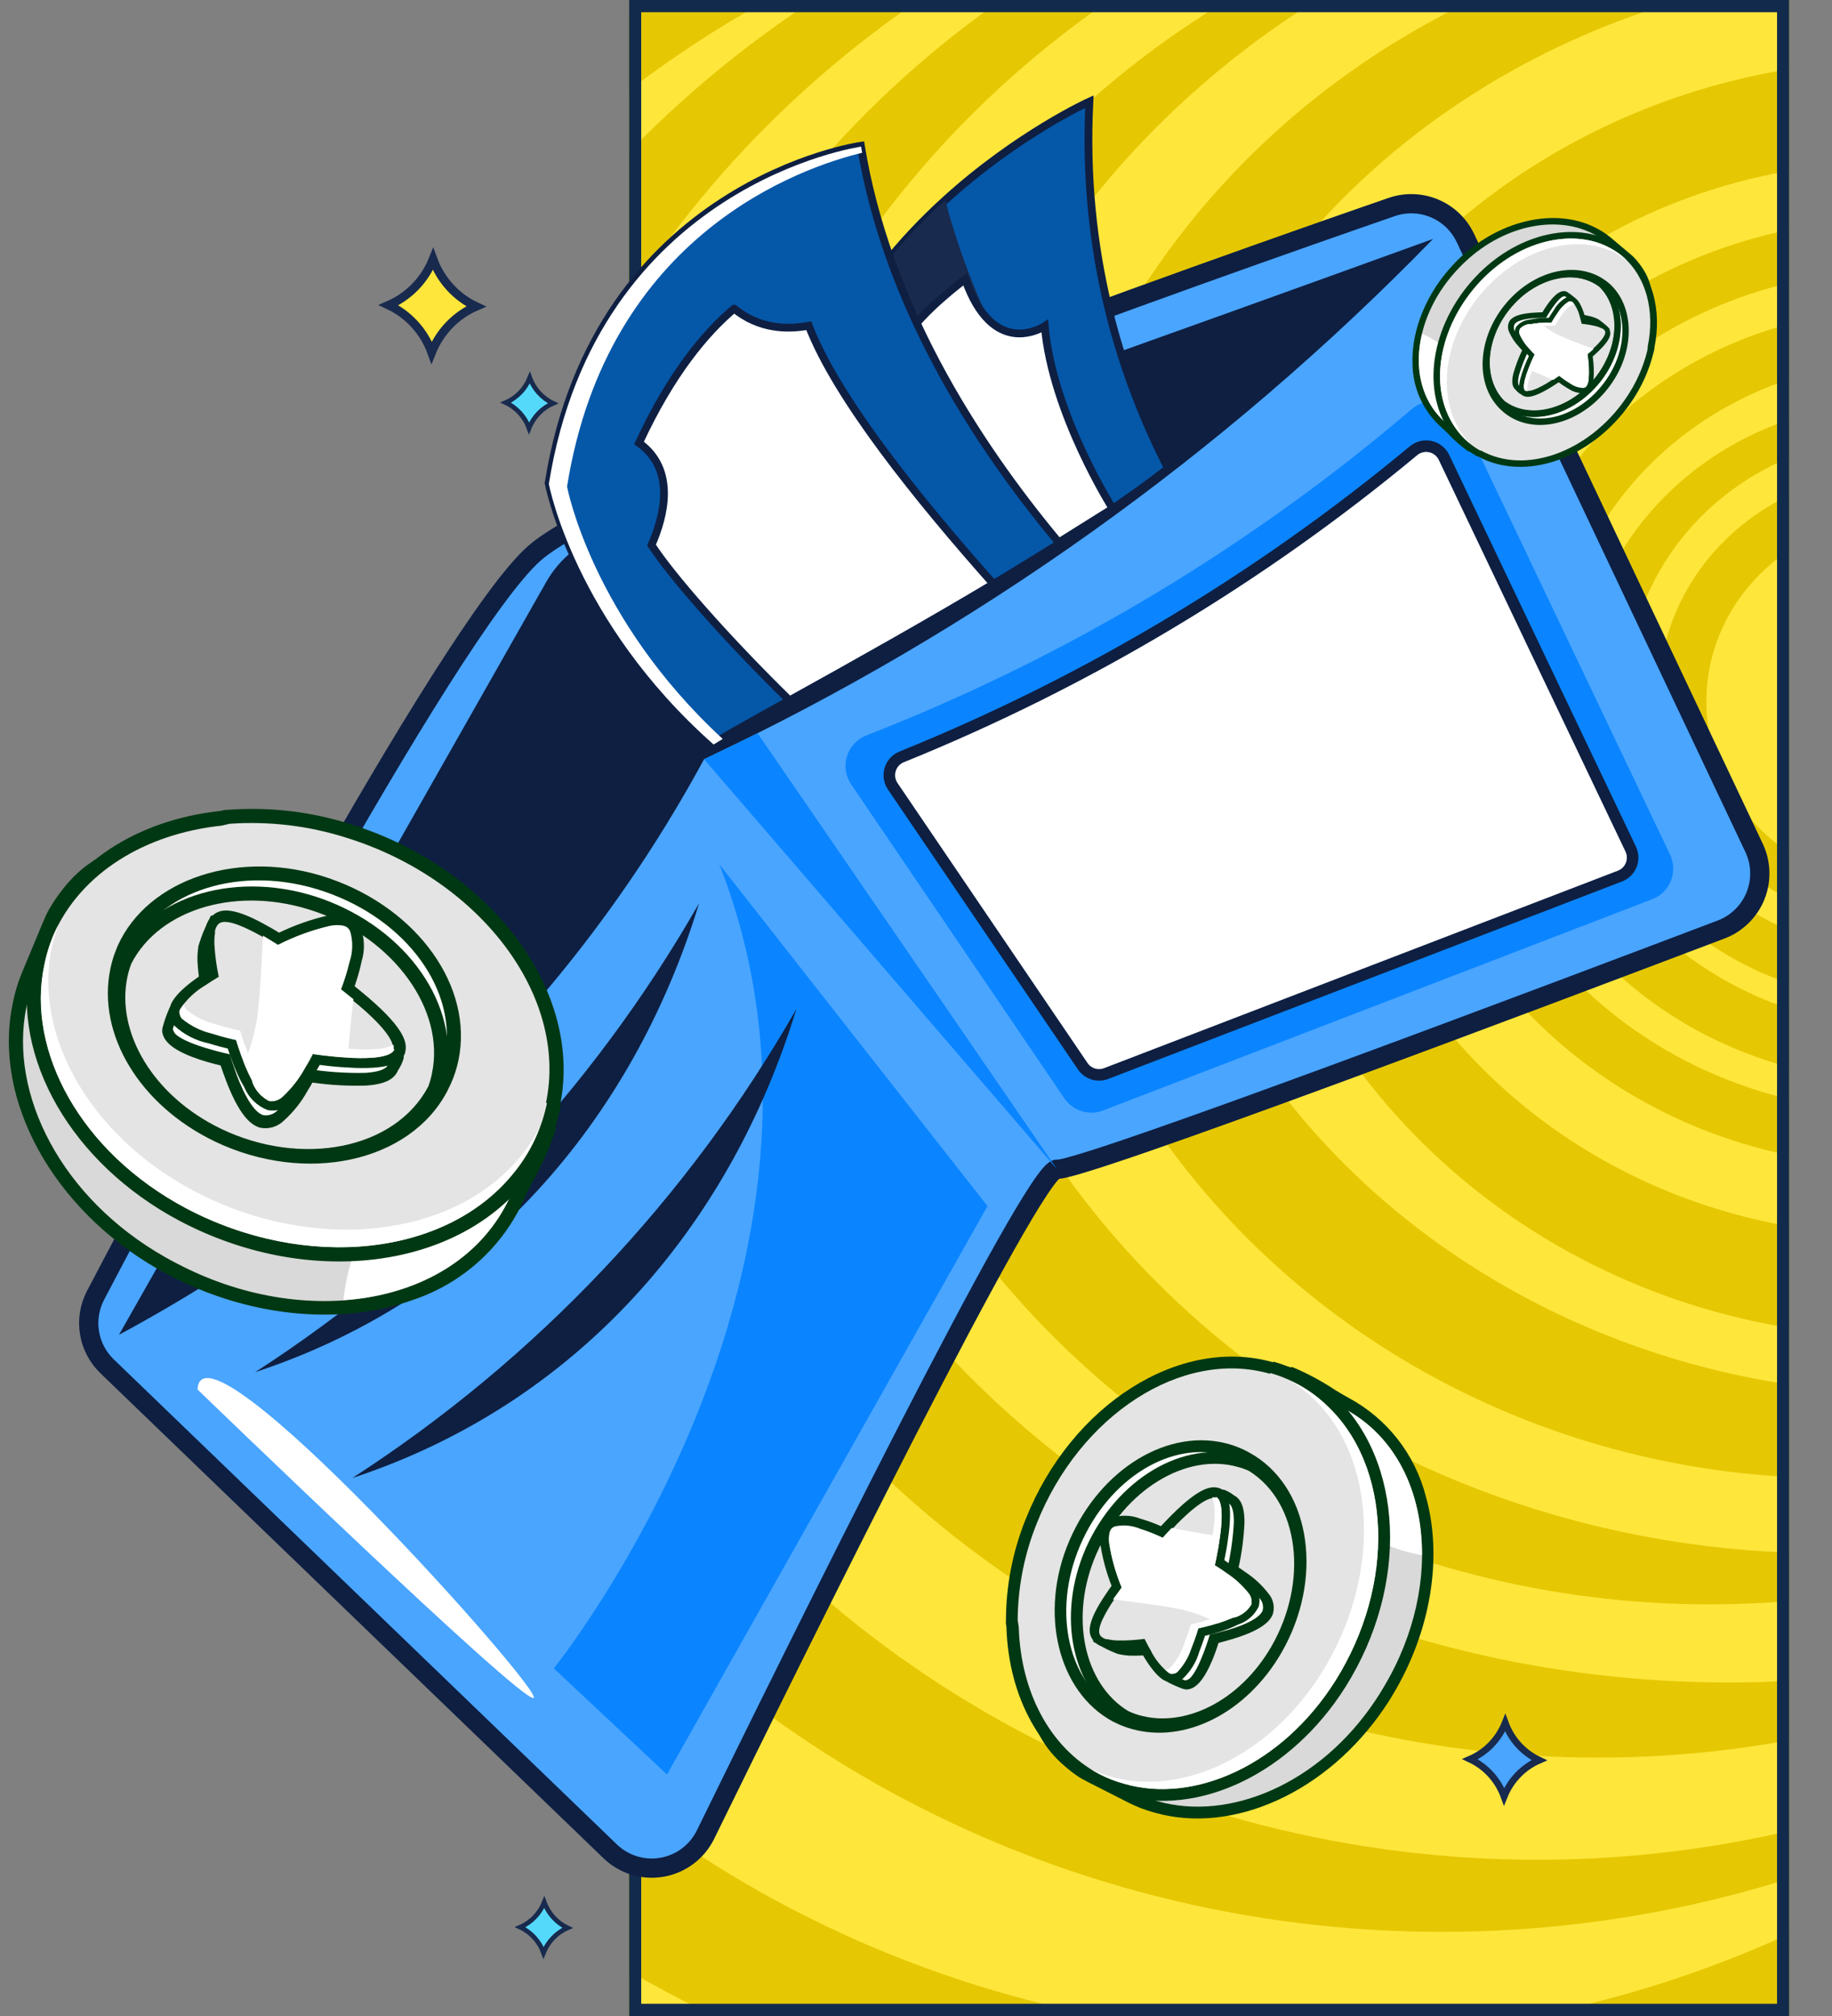 <?xml version="1.0" encoding="UTF-8"?> <svg xmlns="http://www.w3.org/2000/svg" width="300" height="330" viewBox="0 0 300 330" fill="none"><rect x="0" y="0" width="300" height="330" fill="#808080" stroke="none"/><g clip-path="url(#clip0_1_2896)"><g clip-path="url(#clip1_1_2896)"><rect x="103" width="190" height="330" fill="#FFE63B"></rect><ellipse cx="159.374" cy="198.934" rx="195.22" ry="187.131" fill="#E5C803"></ellipse><ellipse cx="178.948" cy="181.475" rx="181.909" ry="178.033" fill="#FFE63B"></ellipse><ellipse cx="204.003" cy="162.787" rx="194.959" ry="186.885" fill="#E5C803"></ellipse><ellipse cx="215.486" cy="155.164" rx="182.431" ry="178.279" fill="#FFE63B"></ellipse><ellipse cx="236.104" cy="142.869" rx="181.648" ry="173.361" fill="#E5C803"></ellipse><ellipse cx="251.764" cy="136.721" rx="174.863" ry="167.705" fill="#FFE63B"></ellipse><ellipse cx="261.681" cy="128.607" rx="165.989" ry="159.098" fill="#E5C803"></ellipse><ellipse cx="283.082" cy="122.213" rx="168.077" ry="153.197" fill="#FFE63B"></ellipse><ellipse cx="279.951" cy="120.492" rx="148.764" ry="142.131" fill="#E5C803"></ellipse><ellipse cx="299.003" cy="115.328" rx="149.547" ry="138.934" fill="#FFE63B"></ellipse><ellipse cx="300.308" cy="114.344" rx="133.104" ry="127.623" fill="#E5C803"></ellipse><ellipse cx="313.618" cy="111.393" rx="127.102" ry="116.803" fill="#FFE63B"></ellipse><ellipse cx="311.269" cy="114.344" rx="109.093" ry="104.508" fill="#E5C803"></ellipse><ellipse cx="309.442" cy="114.344" rx="92.129" ry="87.787" fill="#FFE63B"></ellipse><ellipse cx="309.964" cy="113.361" rx="81.168" ry="77.459" fill="#E5C803"></ellipse><ellipse cx="310.486" cy="113.115" rx="72.294" ry="68.853" fill="#FFE63B"></ellipse><ellipse cx="311.008" cy="113.852" rx="66.552" ry="63.197" fill="#E5C803"></ellipse><ellipse cx="312.052" cy="113.607" rx="57.679" ry="54.59" fill="#FFE63B"></ellipse><ellipse cx="310.225" cy="114.836" rx="51.676" ry="48.934" fill="#E5C803"></ellipse><ellipse cx="311.008" cy="113.607" rx="44.629" ry="42.295" fill="#FFE63B"></ellipse><ellipse cx="310.225" cy="114.098" rx="38.626" ry="36.885" fill="#E5C803"></ellipse><ellipse cx="311.269" cy="114.836" rx="31.841" ry="30.246" fill="#FFE63B"></ellipse><path d="M252.049 288.131C249.443 289.258 247.374 291.393 246.305 294.071C245.317 291.363 243.312 289.167 240.741 287.962C243.347 286.836 245.417 284.7 246.485 282.023C247.473 284.731 249.478 286.927 252.049 288.131Z" fill="#4AA5FF" stroke="#182A4D" stroke-width="1.114"></path><path d="M261.797 50.858C260.24 51.532 259.003 52.808 258.365 54.407C257.774 52.789 256.576 51.477 255.04 50.758C256.597 50.084 257.834 48.808 258.472 47.209C259.063 48.827 260.261 50.139 261.797 50.858Z" fill="#55D9FB" stroke="#182A4D" stroke-width="0.665"></path><path d="M189.302 295.786C187.809 295.366 186.367 294.785 185.001 294.053L183.351 293.232C179.728 291.394 177.684 290.343 177.261 290.073C176.6 289.633 175.965 289.155 175.359 288.641C165.141 280.227 169.371 266.129 175.401 252.224C182.287 236.461 195.213 220.931 211.115 224.658L211.312 224.627C213.717 225.632 216.027 226.85 218.215 228.266C219.155 228.838 219.969 229.317 220.432 229.559C223.428 231.176 226.056 233.397 228.148 236.082C230.241 238.767 231.753 241.858 232.589 245.158C235.314 254.82 233.365 266.571 227.407 276.588C226.928 277.402 226.42 278.175 225.912 278.948C216.811 292.409 201.754 299.374 189.302 295.786Z" fill="#D9D9D9"></path><path d="M211.043 225.634C214.123 227.075 217.112 228.701 219.996 230.502C234.631 238.211 236.745 259.283 226.583 276.179C226.123 276.967 225.655 277.712 225.144 278.463C216.038 292.037 201.301 298.168 189.584 294.847C188.164 294.457 186.789 293.919 185.482 293.24C184.849 292.912 178.439 289.713 177.839 289.312C177.199 288.898 176.588 288.438 176.014 287.936C166.849 280.39 169.751 267.707 176.322 252.666C183.694 235.842 196.423 222.224 210.934 225.651L211.065 225.63M211.608 223.776L211.367 223.813C194.95 219.942 181.583 235.81 174.547 251.909C163.99 276.104 168.733 284.468 174.769 289.451C175.41 289.995 176.087 290.496 176.793 290.953C177.169 291.208 178.606 291.95 182.93 294.127L184.584 294.97C186.004 295.704 187.498 296.284 189.042 296.701C201.89 300.385 217.381 293.331 226.722 279.541C227.289 278.714 227.756 277.97 228.199 277.207C234.302 266.965 236.275 254.942 233.51 245.017C232.638 241.588 231.063 238.378 228.885 235.591C226.707 232.803 223.973 230.498 220.857 228.823C220.419 228.599 219.628 228.116 218.691 227.566C216.451 226.069 214.07 224.794 211.583 223.758L211.608 223.776Z" fill="#003813"></path><path d="M232.836 254.577C227.84 253.642 223.16 251.468 219.222 248.256L208.2 236.089L207.966 225.146C208.956 225.225 209.939 225.38 210.905 225.611C214.05 227.03 217.089 228.672 220 230.524C228.636 235.083 232.906 244.304 232.836 254.577Z" fill="white"></path><path d="M183.835 293.024C182.339 292.584 180.89 291.997 179.509 291.272C171.26 286.901 166.2 277.644 165.802 266.368L165.721 265.843L165.623 265.208C165.647 259.661 166.73 254.17 168.815 249.03C176.091 230.72 193.413 219.709 208.187 223.969C209.751 224.427 211.264 225.042 212.705 225.802C214.462 226.74 216.094 227.896 217.561 229.242C228.812 239.559 229.598 259.581 219.373 275.77C210.716 289.498 196.065 296.624 183.755 293.081L183.835 293.024Z" fill="#E4E4E4"></path><path d="M208.038 224.754C209.544 225.185 211.001 225.771 212.386 226.502C214.069 227.391 215.626 228.499 217.018 229.797C228.007 239.863 228.514 259.39 218.684 275.092C209.939 288.969 195.567 295.29 184.148 292.012C182.723 291.619 181.341 291.082 180.024 290.409C171.898 286.108 167.14 276.917 166.825 266.322L166.744 265.797C166.686 265.425 166.652 265.206 166.652 265.206C166.682 259.771 167.744 254.391 169.782 249.352C176.799 231.687 193.523 220.723 207.968 224.877M208.507 223.001C193.246 218.637 175.445 229.879 167.97 248.646C165.857 253.875 164.757 259.459 164.731 265.1L164.72 265.751C164.747 265.926 164.774 266.101 164.808 266.32C165.155 277.851 170.473 287.471 179.041 292.017C180.469 292.781 181.975 293.39 183.533 293.833C196.338 297.523 211.434 290.239 220.325 276.138C230.777 259.533 229.935 239.004 218.342 228.36C216.821 226.964 215.13 225.765 213.31 224.791C211.787 223.994 210.187 223.355 208.534 222.885L208.507 223.001Z" fill="#003813"></path><path d="M218.689 275.114C209.922 288.994 195.525 295.296 184.099 291.975C182.669 291.595 181.286 291.058 179.975 290.372C179.537 290.148 179.096 289.903 178.673 289.632C179.673 290.096 180.707 290.483 181.765 290.79C193.19 294.111 207.587 287.808 216.373 273.903C226.199 258.314 225.674 238.677 214.704 228.586C213.677 227.655 212.573 226.814 211.403 226.071L212.398 226.567C214.08 227.457 215.638 228.565 217.03 229.862C228.055 239.877 228.511 259.502 218.689 275.114Z" fill="white"></path><path d="M185.5 282.056C184.835 281.867 184.185 281.63 183.553 281.348L182.681 280.923C174.067 276.361 171.094 263.936 176.06 252.571C181.026 241.205 191.705 234.626 201.063 237.325C202.082 237.612 203.067 238.008 204.001 238.507C204.351 238.688 204.689 238.89 205.013 239.112C213.846 244.649 215.698 258.523 209.071 270.011C203.548 279.514 193.871 284.459 185.5 282.056Z" fill="white"></path><path d="M200.736 238.251C201.686 238.538 202.607 238.913 203.486 239.372C203.805 239.547 204.123 239.722 204.397 239.904C212.962 245.303 214.444 258.518 208.168 269.525C202.884 278.834 193.427 283.32 185.786 281.14C185.16 280.955 184.549 280.728 183.955 280.459C183.675 280.344 183.4 280.214 183.133 280.071C175.08 275.803 172.139 264.023 176.883 252.961C181.627 241.898 191.898 235.718 200.736 238.251ZM201.279 236.397C191.432 233.572 180.181 240.374 175.108 252.204C170.035 264.035 173.289 276.976 182.21 281.782L183.202 282.256C183.864 282.549 184.546 282.796 185.243 282.994C194.034 285.512 204.154 280.385 209.864 270.496C216.715 258.57 214.752 244.13 205.422 238.267L204.388 237.665C203.399 237.134 202.357 236.709 201.279 236.397Z" fill="#003813"></path><path d="M186.222 281.654C185.576 281.461 184.942 281.23 184.323 280.962C176.447 276.106 174.068 264.621 178.69 253.936C183.488 242.932 193.939 236.612 203.06 239.236C203.697 239.415 204.321 239.633 204.931 239.888C213.666 245.372 215.454 258.831 209.017 269.954C203.719 279.175 194.335 283.986 186.222 281.654Z" fill="#E4E4E4" stroke="#003813" stroke-width="0.985" stroke-miterlimit="10"></path><path d="M202.801 240.15C203.395 240.313 203.974 240.523 204.534 240.778C212.82 245.974 214.283 258.923 208.209 269.496C203.013 278.5 193.903 282.91 186.487 280.739C185.883 280.563 185.294 280.339 184.725 280.071C177.525 275.671 175.038 264.65 179.559 254.317C184.079 243.984 194.217 237.667 202.801 240.15ZM203.347 238.318C193.779 235.561 182.805 242.119 177.792 253.47C172.976 264.498 175.516 276.586 183.72 281.682C184.379 281.967 185.053 282.214 185.739 282.423C194.273 284.869 204.1 279.878 209.631 270.285C216.292 258.724 214.372 244.703 205.338 239.019L205.228 239.036C204.588 238.759 203.93 238.524 203.26 238.331L203.347 238.318Z" fill="#003813"></path><path d="M193.677 275.662C193.067 275.487 191.439 274.663 191.417 274.667C191.065 274.473 190.762 274.201 190.532 273.871C190.303 273.541 190.152 273.163 190.092 272.765C189.981 272.292 189.805 271.837 189.57 271.412C189.413 271.123 189.263 270.877 189.135 270.628L188.789 269.987C187.446 270.142 186.094 270.209 184.742 270.186C184.125 270.161 183.511 270.076 182.91 269.931C182.91 269.931 179.899 268.716 179.64 268.196C178.953 266.801 180.392 264.652 184.6 260.708C183.78 258.594 181.739 252.927 183.198 250.909C184.012 249.797 185.71 249.624 188.406 250.395C189.642 250.768 190.85 251.226 192.023 251.763C193.231 250.008 196.777 245.113 199.288 244.546L199.463 244.519L199.834 244.596C200.333 244.772 200.798 245.034 201.208 245.37L201.457 245.533C202.311 245.984 202.701 247.201 202.694 249.33C202.57 251.899 202.215 254.451 201.631 256.956C201.982 257.193 202.527 257.534 203.108 257.96C204.504 258.876 205.745 260.008 206.786 261.313C207.089 261.669 207.302 262.093 207.407 262.548C207.513 263.003 207.508 263.478 207.392 263.931C206.905 265.417 204.468 266.757 200.165 267.915C199.509 268.017 198.96 268.236 198.613 268.312C198.148 269.795 196.654 274.194 194.983 275.415C194.722 275.623 194.41 275.756 194.079 275.802L193.926 275.825L193.677 275.662Z" fill="white"></path><path d="M199.751 245.215C200.262 245.46 200.75 245.753 201.208 246.088C201.844 246.438 202.059 247.682 202.048 249.207C201.905 251.903 201.516 254.581 200.886 257.207C200.886 257.207 201.725 257.704 202.783 258.46C204.108 259.329 205.287 260.402 206.277 261.639C206.507 261.9 206.672 262.212 206.759 262.549C206.846 262.886 206.853 263.239 206.778 263.578C206.26 265.16 202.455 266.487 200.081 267.078C198.942 267.388 198.117 267.561 198.117 267.561C198.117 267.561 196.402 273.427 194.755 274.802C194.583 274.92 194.391 275.003 194.187 275.047L194.056 275.067C193.585 274.916 192.155 274.218 191.938 274.117C190.892 273.584 191.231 272.591 190.404 271.15C190.25 270.882 190.1 270.637 189.997 270.406C189.627 269.746 189.421 269.285 189.421 269.285C187.949 269.486 186.465 269.574 184.98 269.546C184.425 269.531 183.873 269.459 183.333 269.33C182.382 268.951 181.464 268.493 180.59 267.961C179.715 266.214 185.58 261.252 185.784 260.974C185.784 260.974 182.644 253.415 184.106 251.419C184.809 250.459 186.659 250.689 188.554 251.203C189.963 251.625 191.335 252.162 192.656 252.809C192.656 252.809 197.157 245.975 199.818 245.362L199.993 245.335M200.418 243.88C200.113 243.775 199.784 243.756 199.469 243.825C196.917 244.421 193.741 248.519 192.129 250.852C191.104 250.398 190.049 250.015 188.972 249.704C187.869 249.381 184.469 248.405 182.952 250.477L182.841 250.629C181.486 252.877 183.016 257.705 184.075 260.499C180.474 263.878 178.287 266.547 179.312 268.539C179.781 269.542 182.985 270.705 183.011 270.724C183.673 270.882 184.348 270.98 185.028 271.017C186.254 271.043 187.481 270.988 188.7 270.853L188.733 271.072C188.861 271.343 189.006 271.605 189.168 271.856C189.373 272.229 189.525 272.627 189.62 273.041C189.706 273.544 189.907 274.021 190.208 274.433C190.509 274.845 190.901 275.182 191.354 275.417C192.128 275.821 192.931 276.169 193.756 276.458C194.005 276.538 194.269 276.565 194.53 276.54C194.991 276.469 195.425 276.278 195.789 275.987C197.482 274.762 198.899 271.025 199.539 268.932L200.7 268.618C206.851 266.951 208.065 265.239 208.457 264.148C208.612 263.581 208.626 262.985 208.499 262.411C208.371 261.837 208.105 261.303 207.724 260.856C206.654 259.462 205.354 258.262 203.882 257.304C203.499 257.005 203.127 256.771 202.827 256.571C203.354 254.178 203.676 251.745 203.787 249.297C203.798 247.772 203.645 245.622 202.155 244.822L201.981 244.714C201.502 244.337 200.964 244.042 200.39 243.839L200.418 243.88Z" fill="#003813"></path><path d="M191.564 274.756L191.158 274.594C189.694 273.546 188.526 272.136 187.77 270.502C187.604 270.253 187.459 269.99 187.335 269.718C187.185 269.472 187.082 269.242 186.989 269.077C185.648 269.256 184.294 269.322 182.942 269.276C182.323 269.268 181.708 269.183 181.11 269.022C180.641 268.894 180.202 268.672 179.822 268.369L179.689 268.233C179.568 268.109 179.47 267.965 179.399 267.807C179.04 267.078 178.886 265.646 181.691 261.47C182.036 260.947 182.369 260.492 182.628 260.138L182.887 259.784C181.937 257.505 181.282 255.114 180.936 252.669L180.899 252.429C180.836 251.794 180.897 251.153 181.078 250.541C181.146 250.316 181.249 250.104 181.384 249.911C181.627 249.575 181.959 249.314 182.343 249.158C183.739 248.779 185.219 248.857 186.567 249.379L187.039 249.531C188.148 249.885 189.237 250.3 190.301 250.774L191.414 249.571C197.025 243.685 198.716 244.186 199.275 244.324L199.539 244.44C200.393 244.89 200.783 246.107 200.776 248.237C200.76 249.339 200.668 250.439 200.5 251.529C200.267 253.357 199.923 255.046 199.739 255.881C200.111 256.115 200.635 256.46 201.216 256.885C202.617 257.793 203.86 258.926 204.893 260.238C205.195 260.595 205.407 261.019 205.512 261.474C205.618 261.929 205.613 262.403 205.499 262.856C205.201 263.455 204.784 263.988 204.273 264.422C203.762 264.855 203.168 265.18 202.528 265.376L202.173 265.543C201.371 265.895 200.551 266.201 199.715 266.461C199.212 266.538 198.751 266.744 198.32 266.856C197.889 266.967 197.137 267.173 196.768 267.252C196.593 267.862 196.208 268.997 195.724 270.214C195.247 271.794 194.373 273.225 193.185 274.371C192.935 274.584 192.631 274.724 192.306 274.776C192.059 274.811 191.808 274.804 191.564 274.756Z" fill="#E4E4E4"></path><path d="M199.033 245.078L199.208 245.051C199.845 245.4 200.059 246.644 200.049 248.17C200.032 249.241 199.943 250.311 199.781 251.37C199.456 253.908 198.912 256.188 198.912 256.188C198.912 256.188 199.773 256.682 200.809 257.441C202.175 258.327 203.384 259.435 204.385 260.719C204.619 260.978 204.788 261.288 204.878 261.625C204.969 261.961 204.98 262.314 204.908 262.655C204.326 263.627 203.412 264.357 202.336 264.711L201.985 264.765C201.188 265.112 200.361 265.419 199.55 265.679L198.198 266.067C197.081 266.374 196.256 266.547 196.256 266.547C196.256 266.547 195.789 268.165 195.088 269.864C194.622 271.316 193.821 272.637 192.749 273.721C192.593 273.852 192.404 273.935 192.203 273.962C192.071 274.013 191.929 274.035 191.787 274.026C191.69 274.005 191.596 273.975 191.504 273.935C190.204 272.926 189.153 271.632 188.433 270.153L188.001 269.39C187.652 268.727 187.425 268.269 187.425 268.269C185.954 268.471 184.469 268.558 182.984 268.53C182.429 268.516 181.877 268.443 181.337 268.314L181.206 268.334C180.882 268.258 180.582 268.104 180.33 267.887C180.236 267.802 180.159 267.7 180.104 267.586C179.553 266.483 181.099 263.869 182.333 261.998L183.273 260.688C183.529 260.312 183.739 260.078 183.754 260.031C182.772 257.699 182.078 255.255 181.689 252.754C181.61 252.15 181.645 251.537 181.791 250.946C181.847 250.796 181.914 250.651 181.992 250.511C182.151 250.312 182.358 250.156 182.595 250.06C183.834 249.762 185.134 249.842 186.327 250.29L186.799 250.441C188.055 250.841 189.282 251.325 190.473 251.89C190.473 251.89 191.064 251.216 191.952 250.295C193.87 248.206 197.489 244.801 199.038 245.256M199.492 243.55C198.251 243.204 196.143 243.485 190.879 249.004L190.108 249.818C189.186 249.409 188.241 249.053 187.278 248.754L186.784 248.606C185.266 248.006 183.587 247.949 182.031 248.444C181.545 248.633 181.121 248.955 180.808 249.372C180.657 249.596 180.529 249.833 180.425 250.081L180.442 250.191C180.245 250.832 180.174 251.505 180.232 252.173L180.125 252.346L180.196 252.806C180.552 255.125 181.166 257.398 182.027 259.581C181.771 259.956 181.416 260.415 181.075 260.96C178.062 265.392 178.235 267.09 178.719 268.046C178.791 268.192 178.88 268.329 178.984 268.453L179.028 268.738L179.444 268.965C179.835 269.263 180.279 269.484 180.754 269.614L180.929 269.587C181.567 269.747 182.22 269.842 182.877 269.868C184.103 269.894 185.33 269.839 186.549 269.704L186.583 269.923L187.043 270.726C189.065 274.245 190.332 274.901 190.744 275.106L191.292 275.313C191.629 275.416 191.985 275.445 192.335 275.398C192.811 275.328 193.26 275.135 193.638 274.838C194.949 273.623 195.902 272.074 196.396 270.356C196.783 269.378 197.107 268.432 197.319 267.771L198.484 267.479L199.92 267.056C200.709 266.8 201.451 266.528 202.037 266.258L202.747 265.924C203.482 265.687 204.161 265.302 204.741 264.792C205.321 264.283 205.791 263.659 206.121 262.961C206.274 262.395 206.289 261.8 206.165 261.227C206.042 260.653 205.783 260.118 205.41 259.665C204.333 258.271 203.026 257.071 201.545 256.117L200.491 255.383C200.684 254.457 200.963 253.07 201.145 251.496C201.315 250.368 201.408 249.231 201.426 248.091C201.438 246.431 201.262 244.42 199.771 243.619C199.681 243.587 199.587 243.564 199.492 243.55Z" fill="#003813"></path><path d="M204.841 262.645C204.269 263.63 203.354 264.37 202.272 264.723L201.921 264.777C201.124 265.124 200.297 265.431 199.486 265.691L198.134 266.079C197.017 266.386 196.192 266.558 196.192 266.558C196.192 266.558 195.721 268.155 195.046 269.872C194.582 271.307 193.805 272.621 192.772 273.719C192.606 273.846 192.411 273.93 192.205 273.963C191.958 273.995 191.707 273.948 191.489 273.828C191.247 273.692 191.024 273.522 190.829 273.325C190.896 273.338 190.966 273.327 191.026 273.294C191.233 273.255 191.428 273.163 191.59 273.028C192.624 271.939 193.402 270.632 193.867 269.203C194.542 267.485 195.013 265.889 195.013 265.889C195.013 265.889 195.844 265.76 196.955 265.41L198.304 265C199.134 264.753 199.949 264.455 200.742 264.107L201.093 264.053C202.172 263.693 203.084 262.955 203.662 261.976C203.733 261.635 203.723 261.282 203.632 260.945C203.541 260.609 203.372 260.299 203.139 260.04C202.149 258.847 200.984 257.811 199.684 256.966C198.626 256.211 197.766 255.717 197.766 255.717C197.766 255.717 198.303 253.393 198.635 250.9C198.804 249.841 198.893 248.771 198.902 247.699C198.957 246.819 198.821 245.938 198.503 245.117C198.743 245.071 198.991 245.104 199.212 245.209C199.848 245.558 200.063 246.802 200.052 248.328C200.036 249.399 199.946 250.469 199.785 251.528C199.46 254.066 198.916 256.346 198.916 256.346C198.916 256.346 199.755 256.843 200.812 257.599C202.166 258.438 203.373 259.493 204.387 260.721C204.606 260.985 204.762 261.296 204.841 261.63C204.919 261.963 204.92 262.311 204.841 262.645Z" fill="white"></path><g style="mix-blend-mode:soft-light"><path d="M202.271 264.722L201.921 264.776C201.123 265.123 200.297 265.43 199.485 265.69C197.58 264.704 195.56 263.955 193.472 263.46C190.647 262.866 186.394 262.313 182.26 261.809L183.2 260.499C183.456 260.123 183.666 259.889 183.681 259.842C182.698 257.509 182.005 255.066 181.616 252.565C181.537 251.961 181.571 251.348 181.718 250.757C181.773 250.607 181.841 250.462 181.919 250.322C182.078 250.122 182.285 249.967 182.522 249.871C183.929 249.557 185.398 249.691 186.726 250.252C187.982 250.652 189.209 251.136 190.4 251.701C190.4 251.701 190.991 251.027 191.879 250.105C194.469 250.624 197.212 251.119 199.727 251.447C199.402 253.984 198.858 256.264 198.858 256.264C198.858 256.264 199.719 256.759 200.755 257.517C202.135 258.376 203.362 259.459 204.386 260.721C204.62 260.979 204.789 261.289 204.88 261.626C204.971 261.962 204.981 262.315 204.91 262.656C204.313 263.645 203.374 264.38 202.271 264.722Z" fill="white"></path></g></g><rect x="104" y="1" width="188" height="328" stroke="#122B4D" stroke-width="2"></rect><path d="M77.953 50.163C74.656 51.589 72.038 54.29 70.686 57.678C69.436 54.252 66.9 51.473 63.647 49.95C66.944 48.524 69.562 45.822 70.914 42.435C72.164 45.861 74.701 48.64 77.953 50.163Z" fill="#FFE63B" stroke="#182A4D" stroke-width="1.409"></path><path d="M90.57 66.017C88.784 66.789 87.366 68.253 86.634 70.088C85.957 68.232 84.583 66.727 82.821 65.901C84.607 65.129 86.025 63.666 86.757 61.831C87.434 63.687 88.808 65.192 90.57 66.017Z" fill="#55D9FB" stroke="#182A4D" stroke-width="0.763"></path><path d="M92.942 315.572C91.157 316.344 89.738 317.808 89.006 319.643C88.329 317.787 86.955 316.282 85.193 315.457C86.979 314.684 88.397 313.221 89.129 311.386C89.807 313.242 91.181 314.747 92.942 315.572Z" fill="#55D9FB" stroke="#182A4D" stroke-width="0.763"></path><path d="M28.049 220.131C25.443 221.258 23.374 223.393 22.305 226.071C21.317 223.363 19.312 221.167 16.741 219.962C19.347 218.836 21.416 216.7 22.485 214.023C23.473 216.731 25.478 218.927 28.049 220.131Z" fill="#FFEC4E" stroke="#182A4D" stroke-width="1.114"></path><path d="M17.54 223.654C16.011 222.184 15 220.259 14.658 218.166C14.315 216.073 14.661 213.926 15.642 212.046C28.408 187.708 73.375 103.038 87.502 90.572C101.505 78.208 198.636 44.014 227.891 33.888C230.175 33.096 232.671 33.176 234.901 34.112C237.13 35.048 238.934 36.774 239.968 38.959L287.224 138.76C287.808 139.984 288.132 141.317 288.174 142.673C288.217 144.029 287.977 145.379 287.471 146.638C286.965 147.897 286.203 149.037 285.234 149.986C284.265 150.936 283.109 151.674 281.84 152.153C253.96 162.718 176.745 191.868 173.089 191.387C169.434 190.906 130.594 269.556 115.534 300.301C114.855 301.689 113.857 302.898 112.622 303.827C111.387 304.756 109.949 305.38 108.427 305.648C106.904 305.916 105.34 305.819 103.862 305.367C102.384 304.915 101.034 304.119 99.922 303.046L17.54 223.654Z" fill="#4AA5FF" stroke="#0E1F42" stroke-width="3.151"></path><path d="M19.482 218.492C60.906 196.193 93.65 164.193 115.295 124.278C159.869 103.263 200.307 74.414 234.682 39.104C189.56 55.453 144.297 71.546 98.893 87.383C94.891 88.781 91.533 91.585 89.442 95.273L19.482 218.492Z" fill="#0E1F42"></path><path d="M115.295 124.278L173.08 191.37L124.053 120.021L115.295 124.278Z" fill="#0A85FF"></path><path d="M270.569 147.188L180.638 181.775C179.51 182.209 178.268 182.248 177.114 181.886C175.96 181.524 174.963 180.782 174.285 179.781L139.38 128.39C138.927 127.723 138.63 126.963 138.512 126.165C138.393 125.368 138.456 124.555 138.695 123.785C138.934 123.016 139.344 122.31 139.893 121.72C140.443 121.131 141.118 120.672 141.869 120.38C174.432 107.681 204.638 89.614 231.229 66.93C231.853 66.395 232.593 66.012 233.389 65.81C234.186 65.607 235.019 65.591 235.823 65.762C236.627 65.933 237.38 66.288 238.025 66.797C238.67 67.307 239.189 67.958 239.542 68.701C250.858 92.433 262.171 116.162 273.48 139.889C273.796 140.555 273.972 141.28 273.996 142.017C274.019 142.754 273.891 143.488 273.617 144.174C273.344 144.859 272.932 145.48 272.408 145.999C271.883 146.518 271.257 146.922 270.569 147.188Z" fill="#0A85FF"></path><path d="M177.299 174.527L146.192 128.71C145.921 128.313 145.742 127.859 145.668 127.384C145.595 126.908 145.629 126.422 145.767 125.961C145.905 125.5 146.145 125.076 146.468 124.719C146.791 124.362 147.19 124.082 147.635 123.9C177.999 111.609 206.281 94.701 231.481 73.772C231.863 73.457 232.312 73.233 232.793 73.118C233.275 73.003 233.777 73.001 234.26 73.111C234.743 73.221 235.194 73.44 235.579 73.752C235.963 74.064 236.271 74.46 236.479 74.91L267.039 138.992C267.231 139.395 267.337 139.833 267.352 140.279C267.366 140.725 267.288 141.17 267.123 141.584C266.957 141.999 266.708 142.375 266.391 142.689C266.073 143.002 265.694 143.247 265.277 143.407L181.14 175.73C180.458 175.993 179.707 176.017 179.009 175.799C178.312 175.58 177.709 175.132 177.299 174.527Z" fill="white" stroke="#0E1F42" stroke-width="1.891"></path><path d="M114.481 147.849C96.744 178.889 71.811 205.215 41.779 224.612C78.462 212.543 103.566 183.627 114.481 147.849Z" fill="#0E1F42"></path><path d="M117.785 141.462L161.71 197.426L109.224 290.464L90.688 273.093C90.688 273.093 143.649 207.36 117.785 141.462Z" fill="#0A85FF"></path><path d="M130.41 165.166C112.668 196.211 87.729 222.54 57.691 241.937C94.388 229.855 119.489 200.947 130.41 165.166Z" fill="#0E1F42"></path><path d="M32.35 227.448C32.35 227.448 85.582 278.898 87.385 277.938C89.187 276.978 32.918 214.035 32.35 227.448Z" fill="white"></path><path d="M158.777 97.906C168.83 91.988 182.119 83.856 191.288 76.679C183.348 61.232 177.162 41.077 178.394 16.631C178.394 16.631 166.698 21.934 154.789 32.752C147.704 39.182 140.553 47.563 135.736 57.94L158.777 97.906Z" fill="#0557A8" stroke="#0E1F42" stroke-width="1.271"></path><path d="M158.778 97.906C166.218 93.526 174.198 88.653 181.419 83.791C170.275 69.571 159.843 52.17 154.789 32.753C147.704 39.182 140.553 47.563 135.736 57.94L158.778 97.906Z" fill="#182A4D"></path><path d="M159.35 97.567C182.415 83.124 181.017 83.999 182.211 83.254C182.211 83.254 172.344 67.744 171.08 53.381C171.08 53.381 166.257 56.674 161.881 52.358C160.507 51.005 159.175 48.896 158.049 45.699C158.049 45.699 150.996 50.904 148.253 55.351L159.35 97.567Z" fill="white" stroke="#0E1F42" stroke-width="1.271"></path><path d="M116.815 121.722C122.113 118.308 150.855 103.273 173.508 88.946C159.193 71.823 145.14 49.324 140.972 23.854C140.972 23.854 97.685 29.956 89.838 79.069C89.838 79.069 94.015 101.542 116.815 121.722Z" fill="#0557A8" stroke="#0E1F42" stroke-width="1.271"></path><path fill-rule="evenodd" clip-rule="evenodd" d="M118.347 120.958C117.735 121.319 117.233 121.624 116.853 121.87C94.053 101.689 89.876 79.216 89.876 79.216C97.723 30.104 141.01 24.002 141.01 24.002C141.065 24.338 141.122 24.673 141.18 25.008C131.456 27.349 99.493 38.129 92.859 79.649C92.859 79.649 96.853 101.137 118.347 120.958Z" fill="white"></path><path d="M129.284 114.645C139.945 108.747 152.23 101.849 162.682 95.59C150.326 81.675 137.016 65.213 132.436 53.313C128.967 53.975 124.33 53.884 120.221 50.524C120.221 50.524 120.221 50.524 120.216 50.524C115.613 54.403 109.943 61.07 104.644 72.504C110.764 76.909 108.752 84.547 106.691 89.224C109.902 94.194 118.693 104.272 129.284 114.645Z" fill="white" stroke="#0E1F42" stroke-width="1.271"></path><g clip-path="url(#clip2_1_2896)"><path d="M62.794 202.102L57.421 205.462L29.532 157.815L34.828 154.613L34.837 154.608L34.847 154.602C38.164 152.421 42.902 152.447 48.263 155.357C53.623 158.267 58.556 163.502 62.186 169.638C65.815 175.773 68.109 182.753 68.249 189.112C68.388 195.451 66.132 199.904 62.794 202.102Z" fill="#73E5FF" stroke="#0E1F42" stroke-width="1.165"></path><path fill-rule="evenodd" clip-rule="evenodd" d="M62.395 202.157C65.163 199.678 66.87 195.491 66.721 189.943C66.381 177.272 57.406 162.225 46.605 156.362C42.35 154.052 38.406 153.49 35.219 154.465C38.633 152.591 43.225 152.836 48.245 155.562C58.927 161.36 67.754 176.326 68.032 188.964C68.17 195.283 65.919 199.842 62.451 202.122L62.395 202.157Z" fill="white"></path><path d="M62.362 192.781L62.362 192.781L62.362 192.785C62.415 199.097 60.287 203.5 56.946 205.658C53.612 207.811 48.888 207.847 43.481 205.03C38.122 202.12 33.191 196.885 29.562 190.751C25.933 184.616 23.639 177.636 23.499 171.277C23.36 164.923 25.512 160.477 28.886 158.309C32.254 156.144 37.022 156.132 42.376 159.038L42.376 159.039L42.385 159.043C47.88 161.91 52.879 167.122 56.506 173.254C60.133 179.386 62.358 186.383 62.362 192.781Z" fill="#0557A8" stroke="#0E1F42" stroke-width="1.165"></path><path d="M26.691 170.885L26.691 170.88C26.648 168.084 27.221 165.424 28.256 163.517C29.366 161.472 31.066 160.282 33.183 159.961C35.323 159.637 37.952 160.194 40.885 161.786C45.714 164.408 50.28 169.265 53.65 174.936C57.019 180.604 59.154 187.019 59.193 192.717C59.137 195.72 58.658 198.194 57.627 200.092C56.517 202.137 54.817 203.327 52.701 203.647C50.56 203.972 47.932 203.415 44.999 201.823C40.17 199.201 35.604 194.344 32.233 188.673C28.863 183.003 26.727 176.585 26.691 170.885Z" fill="#73E5FF" stroke="#0E1F42" stroke-width="1.165"></path><path d="M46.322 183.536L43.192 173.701L54.937 188.213L46.322 183.536Z" fill="#0557A8" stroke="#0E1F42" stroke-width="0.388"></path><path d="M36.467 178.629L40.558 188.69L30.933 175.625L36.467 178.629Z" fill="#182A4D" stroke="#0E1F42" stroke-width="0.388"></path><path d="M38.594 179.784L45.91 183.755L42.921 190.424L38.594 179.784Z" fill="#0557A8" stroke="#0E1F42" stroke-width="0.388"></path><path d="M36.559 178.237L30.769 175.094L40.641 172.25L36.559 178.237Z" fill="#0557A8" stroke="#0E1F42" stroke-width="0.388"></path><path d="M42.631 173.216L45.829 183.27L38.491 179.287L42.631 173.216Z" fill="#182A4D" stroke="#0E1F42" stroke-width="0.388"></path><path d="M46.252 183.941L55.108 188.748L43.236 190.669L46.252 183.941Z" fill="#182A4D" stroke="#0E1F42" stroke-width="0.388"></path></g><path d="M3.177 164.601C3.543 162.783 4.107 161.011 4.858 159.316L5.688 157.274C7.554 152.789 8.624 150.256 8.909 149.728C9.374 148.9 9.887 148.1 10.445 147.332C19.562 134.391 36.754 138.169 53.878 144.111C73.294 150.907 92.976 164.927 89.959 184.226L90.013 184.458C89.031 187.416 87.787 190.281 86.294 193.017C85.697 194.189 85.198 195.202 84.951 195.776C83.292 199.495 80.879 202.828 77.865 205.565C74.851 208.301 71.301 210.382 67.441 211.675C56.163 215.793 41.975 214.524 29.493 208.318C28.48 207.82 27.512 207.284 26.545 206.747C9.675 197.103 0.017 179.773 3.177 164.601Z" fill="#D9D9D9"></path><path d="M88.789 184.228C87.346 188.029 85.676 191.741 83.787 195.342C75.908 213.487 50.969 217.899 29.907 207.299C28.925 206.821 27.996 206.33 27.054 205.788C10.049 196.147 1.414 179.123 4.322 164.853C4.659 163.124 5.178 161.436 5.87 159.816C6.204 159.032 9.444 151.101 9.867 150.35C10.304 149.548 10.797 148.779 11.344 148.049C19.521 136.441 34.906 138.764 53.434 145.249C74.159 152.529 91.542 166.486 88.759 184.099L88.795 184.253M91.055 184.734L90.989 184.45C94.131 164.524 74.008 150.008 54.176 143.065C24.375 132.648 14.827 139.055 9.426 146.7C8.835 147.514 8.298 148.366 7.817 149.249C7.546 149.72 6.791 151.5 4.582 156.853L3.726 158.901C2.979 160.66 2.421 162.494 2.062 164.372C-1.177 180.025 8.626 197.865 25.91 207.767C26.947 208.368 27.877 208.859 28.826 209.318C41.588 215.676 56.104 216.95 67.691 212.76C71.701 211.413 75.388 209.246 78.517 206.398C81.646 203.551 84.149 200.084 85.867 196.218C86.094 195.675 86.599 194.688 87.171 193.522C88.755 190.716 90.062 187.762 91.074 184.702L91.055 184.734Z" fill="#003813"></path><path d="M56.23 212.815C56.896 206.774 59.068 200.997 62.545 196.012L76.065 181.776L89.094 180.513C89.089 181.702 88.992 182.888 88.804 184.061C87.393 187.938 85.708 191.71 83.761 195.348C79.1 206.056 68.487 211.977 56.23 212.815Z" fill="white"></path><path d="M5.98 157.834C6.37 156.01 6.939 154.229 7.68 152.517C12.152 142.287 22.737 135.422 36.148 133.935L36.767 133.791L37.515 133.617C44.132 133.147 50.778 133.945 57.095 135.97C79.584 143.003 94.271 162.671 90.518 180.672C90.111 182.578 89.515 184.438 88.737 186.225C87.776 188.404 86.545 190.454 85.071 192.325C73.779 206.669 49.972 209.404 29.748 198.664C12.598 189.573 2.785 172.742 5.904 157.742L5.98 157.834Z" fill="#E4E4E4"></path><path d="M89.569 180.565C89.189 182.4 88.622 184.19 87.874 185.908C86.964 187.994 85.783 189.951 84.361 191.727C73.344 205.735 50.102 208.094 30.494 197.782C13.16 188.599 4.331 172.027 7.214 158.116C7.556 156.381 8.072 154.685 8.756 153.054C13.156 142.977 23.689 136.477 36.295 135.15L36.914 135.006C37.352 134.904 37.61 134.844 37.61 134.844C44.095 134.391 50.606 135.174 56.798 137.152C78.495 143.934 93.072 162.894 89.415 180.492M91.701 180.967C95.535 162.375 80.529 142.156 57.477 134.928C51.051 132.877 44.294 132.068 37.565 132.543L36.787 132.588C36.58 132.636 36.374 132.684 36.116 132.744C22.397 134.194 11.402 141.4 6.749 152.025C5.967 153.797 5.377 155.648 4.988 157.546C1.737 173.147 11.78 190.497 29.394 199.832C50.135 210.806 74.541 207.958 86.193 193.177C87.721 191.237 88.999 189.113 89.998 186.855C90.811 184.967 91.429 183.002 91.842 180.988L91.701 180.967Z" fill="#003813"></path><path d="M30.468 197.79C13.129 188.581 4.32 171.978 7.254 158.054C7.578 156.315 8.096 154.617 8.796 152.992C9.023 152.45 9.276 151.902 9.561 151.373C9.098 152.607 8.729 153.875 8.458 155.164C5.524 169.088 14.333 185.691 31.704 194.919C51.178 205.236 74.548 202.847 85.597 188.859C86.614 187.551 87.519 186.158 88.299 184.696L87.797 185.927C86.887 188.014 85.706 189.97 84.284 191.747C73.33 205.795 49.968 208.101 30.468 197.79Z" fill="white"></path><path d="M19.209 158.834C19.375 158.024 19.598 157.227 19.878 156.449L20.307 155.37C24.974 144.687 39.523 140.026 53.523 144.928C67.523 149.829 76.329 161.974 73.95 173.375C73.699 174.616 73.315 175.827 72.805 176.986C72.62 177.419 72.409 177.84 72.174 178.247C66.364 189.277 49.984 192.733 35.689 185.861C23.862 180.128 17.094 169.032 19.209 158.834Z" fill="white"></path><path d="M72.816 173.069C72.56 174.228 72.195 175.36 71.726 176.45C71.546 176.845 71.366 177.24 71.174 177.584C65.505 188.282 49.879 191.236 36.188 184.74C24.613 179.275 18.413 168.4 20.327 159.092C20.491 158.33 20.707 157.58 20.975 156.848C21.087 156.503 21.217 156.164 21.364 155.833C25.73 145.845 39.514 141.281 53.132 145.945C66.751 150.608 75.043 162.302 72.816 173.069ZM75.076 173.55C77.561 161.553 68.439 148.748 53.875 143.76C39.311 138.772 24.171 143.815 19.241 154.886L18.764 156.111C18.474 156.927 18.241 157.763 18.068 158.611C15.854 169.322 22.877 180.93 35.183 186.85C50.02 193.949 67.065 190.312 73.219 178.658L73.844 177.371C74.387 176.144 74.8 174.863 75.076 173.55Z" fill="#003813"></path><path d="M19.753 159.659C19.926 158.871 20.144 158.094 20.408 157.331C25.491 147.503 38.974 143.634 52.132 148.187C65.685 152.921 74.161 164.816 71.851 175.93C71.694 176.704 71.49 177.469 71.241 178.219C65.485 189.128 49.596 192.469 35.754 185.791C24.282 180.302 17.701 169.543 19.753 159.659Z" fill="#E4E4E4" stroke="#003813" stroke-width="0.985" stroke-miterlimit="10"></path><path d="M70.737 175.703C70.597 176.425 70.398 177.135 70.144 177.825C64.692 188.174 49.381 191.082 36.227 184.788C25.023 179.399 18.945 168.931 20.868 159.892C21.024 159.157 21.238 158.434 21.507 157.732C26.107 148.75 39.026 144.795 51.755 149.257C64.484 153.72 72.927 165.242 70.737 175.703ZM72.971 176.189C75.399 164.532 66.593 152.033 52.607 147.075C39.022 142.321 24.835 146.436 19.495 156.677C19.215 157.488 18.98 158.314 18.792 159.152C16.642 169.548 23.477 180.819 35.414 186.554C49.798 193.459 66.347 189.91 72.314 178.626L72.284 178.497C72.556 177.708 72.778 176.903 72.947 176.086L72.971 176.189Z" fill="#003813"></path><path d="M27.568 168.011C27.722 167.268 28.558 165.252 28.552 165.226C28.752 164.789 29.049 164.403 29.422 164.1C29.795 163.796 30.232 163.583 30.701 163.476C31.255 163.301 31.782 163.05 32.268 162.731C32.599 162.518 32.879 162.317 33.164 162.142L33.898 161.672C33.592 160.084 33.391 158.478 33.296 156.864C33.271 156.125 33.317 155.386 33.435 154.656C33.435 154.656 34.614 150.956 35.211 150.6C36.813 149.656 39.505 151.178 44.587 155.842C47.034 154.675 53.609 151.733 56.147 153.29C57.545 154.161 57.904 156.172 57.227 159.456C56.893 160.963 56.456 162.445 55.92 163.892C58.122 165.175 64.277 168.964 65.179 171.908L65.227 172.114L65.168 172.563C65.003 173.174 64.733 173.752 64.369 174.271L64.197 174.583C63.736 175.642 62.32 176.216 59.78 176.399C56.706 176.482 53.63 176.287 50.591 175.817C50.339 176.256 49.981 176.937 49.526 177.668C48.559 179.415 47.32 180.996 45.858 182.355C45.46 182.748 44.974 183.04 44.441 183.207C43.907 183.374 43.341 183.41 42.79 183.313C40.974 182.865 39.157 180.079 37.39 175.053C37.21 174.279 36.899 173.644 36.777 173.237C34.966 172.816 29.587 171.429 27.98 169.546C27.709 169.253 27.522 168.893 27.438 168.503L27.396 168.323L27.568 168.011Z" fill="white"></path><path d="M64.423 172.519C64.177 173.152 63.872 173.759 63.513 174.335C63.153 175.126 61.688 175.493 59.868 175.617C56.64 175.689 53.412 175.466 50.225 174.951C50.225 174.951 49.706 175.996 48.901 177.325C47.983 178.983 46.809 180.485 45.423 181.777C45.132 182.075 44.775 182.3 44.381 182.434C43.987 182.568 43.567 182.607 43.155 182.549C41.223 182.074 39.298 177.655 38.38 174.877C37.908 173.546 37.628 172.578 37.628 172.578C37.628 172.578 30.478 171.059 28.691 169.218C28.535 169.025 28.419 168.802 28.348 168.564L28.312 168.409C28.45 167.833 29.154 166.066 29.255 165.798C29.796 164.502 31.012 164.818 32.655 163.702C32.961 163.495 33.24 163.294 33.506 163.15C34.259 162.649 34.791 162.362 34.791 162.362C34.419 160.626 34.181 158.863 34.081 157.09C34.048 156.426 34.085 155.762 34.191 155.106C34.557 153.938 35.02 152.802 35.577 151.712C37.582 150.512 44.026 157.061 44.375 157.279C44.375 157.279 53.108 152.856 55.619 154.42C56.827 155.172 56.72 157.399 56.277 159.704C55.9 161.423 55.383 163.107 54.729 164.741C54.729 164.741 63.284 169.494 64.254 172.613L64.302 172.819M66.075 173.195C66.172 172.822 66.166 172.428 66.055 172.058C65.116 169.068 59.943 165.649 57.017 163.937C57.465 162.674 57.828 161.381 58.102 160.069C58.387 158.724 59.246 154.582 56.639 152.959L56.448 152.84C53.645 151.426 48.026 153.684 44.789 155.198C40.435 151.208 37.057 148.839 34.773 150.24C33.618 150.889 32.519 154.815 32.499 154.847C32.37 155.651 32.314 156.465 32.331 157.279C32.41 158.744 32.586 160.201 32.856 161.643L32.598 161.703C32.287 161.879 31.987 162.076 31.702 162.292C31.276 162.569 30.814 162.786 30.329 162.937C29.737 163.085 29.187 163.367 28.722 163.763C28.258 164.159 27.891 164.657 27.652 165.219C27.239 166.178 26.896 167.167 26.627 168.176C26.554 168.481 26.544 168.798 26.598 169.107C26.724 169.65 26.99 170.151 27.371 170.559C28.984 172.467 33.567 173.821 36.121 174.397L36.599 175.754C39.14 182.939 41.29 184.233 42.627 184.602C43.317 184.736 44.029 184.7 44.702 184.496C45.375 184.292 45.988 183.927 46.487 183.433C48.052 182.031 49.368 180.374 50.377 178.531C50.7 178.048 50.946 177.584 51.157 177.208C54.058 177.622 56.989 177.786 59.918 177.7C61.738 177.575 64.288 177.2 65.108 175.351L65.221 175.134C65.627 174.529 65.931 173.861 66.121 173.158L66.075 173.195Z" fill="#003813"></path><path d="M28.459 165.409L28.615 164.911C29.733 163.07 31.31 161.551 33.191 160.503C33.474 160.283 33.773 160.086 34.087 159.914C34.367 159.713 34.633 159.569 34.821 159.444C34.487 157.861 34.286 156.252 34.219 154.635C34.173 153.897 34.22 153.155 34.359 152.428C34.468 151.857 34.694 151.314 35.021 150.833L35.171 150.662C35.309 150.507 35.472 150.377 35.653 150.278C36.49 149.784 38.185 149.472 43.416 152.443C44.072 152.807 44.644 153.163 45.089 153.44L45.534 153.717C48.167 152.38 50.959 151.384 53.844 150.752L54.127 150.686C54.879 150.554 55.649 150.569 56.394 150.73C56.669 150.791 56.931 150.895 57.173 151.038C57.595 151.298 57.936 151.671 58.157 152.114C58.734 153.745 58.775 155.517 58.273 157.172L58.135 157.748C57.812 159.102 57.414 160.438 56.945 161.749L58.479 162.969C66.002 169.132 65.557 171.193 65.443 171.872L65.329 172.198C64.868 173.256 63.452 173.83 60.911 174.013C59.595 174.094 58.276 174.082 56.961 173.98C54.76 173.867 52.715 173.608 51.702 173.463C51.457 173.928 51.093 174.584 50.637 175.315C49.68 177.068 48.441 178.651 46.969 180.001C46.571 180.393 46.084 180.684 45.551 180.85C45.018 181.017 44.453 181.054 43.902 180.959C43.16 180.657 42.487 180.207 41.925 179.637C41.362 179.067 40.921 178.388 40.629 177.642L40.398 177.233C39.907 176.309 39.468 175.358 39.084 174.385C38.946 173.792 38.659 173.26 38.487 172.757C38.316 172.253 38.003 171.374 37.875 170.941C37.132 170.788 35.744 170.431 34.249 169.963C32.322 169.536 30.537 168.621 29.064 167.308C28.788 167.028 28.593 166.679 28.502 166.296C28.438 166.005 28.424 165.705 28.459 165.409Z" fill="#E4E4E4"></path><path d="M64.523 171.651L64.57 171.858C64.211 172.648 62.746 173.016 60.926 173.14C59.647 173.217 58.364 173.206 57.086 173.109C54.03 172.949 51.263 172.505 51.263 172.505C51.263 172.505 50.75 173.576 49.939 174.879C49.004 176.588 47.791 178.129 46.35 179.439C46.062 179.74 45.707 179.97 45.314 180.108C44.921 180.247 44.501 180.291 44.088 180.236C42.877 179.629 41.924 178.605 41.406 177.353L41.31 176.94C40.824 176.02 40.384 175.062 40.001 174.118L39.417 172.541C38.95 171.235 38.671 170.267 38.671 170.267C38.671 170.267 36.699 169.856 34.61 169.172C32.837 168.747 31.189 167.91 29.8 166.729C29.63 166.556 29.513 166.338 29.463 166.1C29.391 165.947 29.352 165.78 29.349 165.61C29.366 165.493 29.393 165.377 29.432 165.265C30.519 163.624 31.968 162.254 33.667 161.262L34.538 160.679C35.297 160.203 35.823 159.891 35.823 159.891C35.45 158.154 35.213 156.391 35.113 154.618C35.08 153.955 35.117 153.29 35.223 152.635L35.187 152.48C35.249 152.087 35.405 151.715 35.642 151.396C35.734 151.276 35.85 151.175 35.981 151.099C37.246 150.343 40.502 151.951 42.844 153.255L44.492 154.259C44.962 154.53 45.261 154.76 45.318 154.774C48.011 153.392 50.863 152.345 53.81 151.657C54.523 151.509 55.258 151.495 55.976 151.616C56.16 151.669 56.339 151.736 56.512 151.817C56.765 151.989 56.969 152.222 57.105 152.495C57.572 153.946 57.593 155.504 57.166 156.967L57.028 157.543C56.664 159.077 56.197 160.584 55.63 162.055C55.63 162.055 56.487 162.699 57.665 163.675C60.328 165.775 64.714 169.785 64.31 171.673M66.385 172.061C66.686 170.55 66.162 168.062 59.108 162.28L58.068 161.434C58.473 160.297 58.812 159.138 59.083 157.962L59.215 157.361C59.794 155.496 59.711 153.489 58.981 151.678C58.712 151.115 58.29 150.638 57.764 150.303C57.484 150.143 57.19 150.011 56.884 149.909L56.755 149.939C55.973 149.763 55.164 149.739 54.373 149.868L54.157 149.755L53.615 149.881C50.881 150.514 48.226 151.451 45.7 152.673C45.229 152.402 44.651 152.02 43.969 151.662C38.414 148.467 36.404 148.826 35.307 149.489C35.14 149.587 34.985 149.706 34.845 149.841L34.51 149.919L34.277 150.435C33.956 150.928 33.733 151.479 33.62 152.056L33.668 152.262C33.535 153.038 33.481 153.825 33.508 154.611C33.587 156.075 33.763 157.533 34.033 158.975L33.775 159.035L32.859 159.656C28.844 162.384 28.176 163.953 27.968 164.463L27.771 165.134C27.678 165.547 27.675 165.974 27.763 166.387C27.889 166.948 28.16 167.466 28.547 167.89C30.114 169.344 32.048 170.342 34.14 170.777C35.341 171.15 36.499 171.452 37.305 171.645L37.758 173.008L38.392 174.682C38.769 175.601 39.159 176.461 39.533 177.136L39.995 177.953C40.344 178.808 40.864 179.583 41.525 180.229C42.184 180.875 42.97 181.379 43.833 181.71C44.522 181.841 45.232 181.806 45.905 181.607C46.578 181.408 47.193 181.051 47.699 180.566C49.265 179.156 50.578 177.49 51.584 175.639L52.363 174.315C53.485 174.462 55.165 174.67 57.058 174.746C58.418 174.847 59.783 174.857 61.144 174.775C63.124 174.641 65.507 174.25 66.328 172.401C66.358 172.289 66.377 172.176 66.385 172.061Z" fill="#003813"></path><path d="M44.094 180.155C42.868 179.562 41.904 178.537 41.386 177.278L41.29 176.865C40.804 175.945 40.364 174.987 39.981 174.043L39.397 172.465C38.93 171.16 38.651 170.192 38.651 170.192C38.651 170.192 36.705 169.774 34.596 169.123C32.843 168.699 31.206 167.891 29.804 166.757C29.637 166.571 29.52 166.346 29.462 166.102C29.402 165.811 29.436 165.508 29.559 165.237C29.7 164.935 29.882 164.655 30.1 164.404C30.09 164.486 30.109 164.568 30.154 164.636C30.219 164.88 30.346 165.104 30.522 165.285C31.914 166.421 33.542 167.231 35.288 167.657C37.397 168.308 39.343 168.726 39.343 168.726C39.343 168.726 39.571 169.706 40.089 170.999L40.699 172.57C41.067 173.539 41.496 174.484 41.982 175.399L42.078 175.812C42.604 177.066 43.566 178.088 44.786 178.689C45.2 178.743 45.62 178.7 46.013 178.561C46.406 178.422 46.76 178.193 47.048 177.891C48.382 176.604 49.513 175.121 50.403 173.495C51.209 172.166 51.721 171.095 51.721 171.095C51.721 171.095 54.54 171.527 57.544 171.699C58.821 171.806 60.105 171.816 61.385 171.73C62.438 171.717 63.477 171.476 64.428 171.022C64.504 171.305 64.488 171.604 64.382 171.876C64.022 172.667 62.558 173.034 60.738 173.158C59.458 173.235 58.175 173.225 56.897 173.127C53.842 172.967 51.074 172.523 51.074 172.523C51.074 172.523 50.556 173.568 49.75 174.898C48.871 176.587 47.721 178.122 46.348 179.441C46.053 179.726 45.696 179.939 45.305 180.063C44.914 180.187 44.499 180.219 44.094 180.155Z" fill="white"></path><g style="mix-blend-mode:soft-light"><path d="M41.386 177.277L41.291 176.864C40.805 175.944 40.364 174.986 39.982 174.042C40.987 171.681 41.699 169.205 42.101 166.671C42.556 163.248 42.833 158.126 43.063 153.152L44.71 154.155C45.181 154.426 45.479 154.656 45.537 154.67C48.23 153.288 51.082 152.242 54.029 151.553C54.742 151.405 55.477 151.391 56.195 151.512C56.379 151.565 56.558 151.633 56.731 151.714C56.984 151.885 57.188 152.118 57.324 152.391C57.824 154.041 57.797 155.806 57.247 157.439C56.883 158.973 56.416 160.48 55.849 161.951C55.849 161.951 56.706 162.595 57.884 163.572C57.498 166.706 57.155 170.022 56.989 173.051C53.934 172.891 51.166 172.447 51.166 172.447C51.166 172.447 50.654 173.518 49.842 174.822C48.942 176.544 47.761 178.105 46.349 179.44C46.061 179.742 45.706 179.971 45.313 180.11C44.92 180.249 44.5 180.292 44.087 180.238C42.855 179.615 41.894 178.561 41.386 177.277Z" fill="white"></path></g><path d="M261.469 37.973C262.219 38.386 262.921 38.88 263.563 39.446L264.347 40.095C266.062 41.54 267.029 42.362 267.222 42.561C267.522 42.881 267.803 43.218 268.063 43.571C272.495 49.382 268.444 56.426 263.45 63.14C257.762 70.745 248.856 77.464 240.778 73.456L240.668 73.448C239.502 72.604 238.414 71.659 237.416 70.621C236.983 70.195 236.607 69.835 236.388 69.647C234.981 68.4 233.849 66.875 233.063 65.168C232.276 63.461 231.853 61.609 231.82 59.73C231.573 54.193 234.102 48.122 238.567 43.488C238.927 43.111 239.298 42.76 239.668 42.408C246.257 36.32 255.228 34.474 261.469 37.973Z" fill="#D9D9D9"></path><path d="M240.94 72.94C239.466 71.777 238.064 70.527 236.741 69.195C229.846 63.206 231.366 51.613 238.958 43.812C239.305 43.446 239.65 43.105 240.02 42.766C246.626 36.617 255.32 35.18 261.199 38.442C261.914 38.83 262.585 39.293 263.202 39.822C263.501 40.078 266.543 42.606 266.815 42.897C267.107 43.2 267.377 43.525 267.623 43.867C271.598 49.079 268.439 55.53 263.011 62.787C256.928 70.901 248.369 76.616 241.001 72.945L240.928 72.939M240.402 73.868L240.536 73.878C248.873 78.029 258.058 71.184 263.869 63.417C272.594 51.743 271.099 46.649 268.483 43.21C268.206 42.837 267.906 42.481 267.584 42.147C267.414 41.962 266.736 41.383 264.685 39.667L263.903 39.006C263.232 38.432 262.502 37.932 261.725 37.513C255.283 33.914 246.067 35.753 239.307 41.987C238.899 42.36 238.553 42.702 238.22 43.056C233.648 47.792 231.071 54.006 231.307 59.689C231.343 61.642 231.785 63.566 232.605 65.339C233.424 67.112 234.603 68.696 236.067 69.989C236.274 70.165 236.638 70.524 237.072 70.937C238.088 72.025 239.207 73.01 240.413 73.881L240.402 73.868Z" fill="#003813"></path><path d="M232.874 54.635C235.441 55.768 237.684 57.526 239.395 59.749L243.786 67.679L242.533 73.59C242.01 73.423 241.501 73.216 241.011 72.97C239.5 71.811 238.073 70.545 236.742 69.183C232.674 65.644 231.541 60.149 232.874 54.635Z" fill="white"></path><path d="M264.06 40.146C264.808 40.571 265.513 41.069 266.164 41.633C270.047 45.023 271.6 50.636 270.393 56.748L270.37 57.04L270.343 57.394C269.631 60.372 268.357 63.187 266.588 65.687C260.369 74.612 249.67 78.348 242.265 74.195C241.483 73.752 240.746 73.231 240.068 72.64C239.241 71.915 238.51 71.088 237.891 70.179C233.144 63.215 235.245 52.354 242.783 44.941C249.166 38.653 257.94 36.669 264.11 40.126L264.06 40.146Z" fill="#E4E4E4"></path><path d="M242.444 73.792C241.689 73.371 240.98 72.872 240.327 72.305C239.535 71.614 238.838 70.822 238.253 69.949C233.615 63.154 235.804 52.593 243.067 45.392C249.517 39.035 258.039 37.45 263.764 40.651C264.48 41.042 265.155 41.505 265.779 42.032C269.604 45.369 271.004 50.909 269.837 56.643L269.815 56.936C269.799 57.143 269.789 57.265 269.789 57.265C269.089 60.183 267.839 62.941 266.109 65.393C260.11 74.004 249.738 77.789 242.498 73.735M241.971 74.675C249.624 78.945 260.61 75.146 266.994 66.001C268.789 63.456 270.083 60.593 270.809 57.564L270.897 57.215C270.904 57.118 270.912 57.02 270.921 56.899C272.188 50.657 270.542 44.816 266.51 41.292C265.839 40.701 265.106 40.184 264.324 39.749C257.907 36.152 248.873 38.164 242.317 44.623C234.606 52.231 232.47 63.372 237.36 70.555C238.002 71.497 238.76 72.355 239.615 73.108C240.333 73.728 241.113 74.273 241.942 74.734L241.971 74.675Z" fill="#003813"></path><path d="M243.067 45.38C249.53 39.024 258.063 37.451 263.785 40.677C264.506 41.061 265.182 41.525 265.8 42.058C266.007 42.234 266.214 42.421 266.407 42.62C265.928 42.245 265.421 41.907 264.891 41.608C259.168 38.383 250.635 39.956 244.159 46.322C236.913 53.464 234.719 64.085 239.344 70.892C239.779 71.522 240.266 72.113 240.802 72.66L240.329 72.268C239.537 71.578 238.84 70.786 238.255 69.913C233.591 63.139 235.82 52.533 243.067 45.38Z" fill="white"></path><path d="M261.782 45.832C262.116 46.017 262.436 46.227 262.739 46.458L263.155 46.796C267.21 50.334 267.242 57.388 263.14 62.871C259.038 68.354 252.468 70.545 247.778 67.914C247.267 67.631 246.787 67.294 246.348 66.909C246.183 66.767 246.027 66.616 245.88 66.456C241.83 62.366 242.584 54.675 247.594 49.335C251.761 44.923 257.586 43.485 261.782 45.832Z" fill="white"></path><path d="M248.071 67.457C247.596 67.183 247.149 66.866 246.734 66.508C246.585 66.374 246.436 66.24 246.311 66.108C242.388 62.126 243.257 54.836 248.018 49.71C252.032 45.373 257.681 44.153 261.513 46.288C261.826 46.466 262.126 46.666 262.411 46.885C262.548 46.982 262.679 47.087 262.804 47.197C266.595 50.507 266.691 57.209 262.746 62.557C258.802 67.906 252.502 69.933 248.071 67.457ZM247.545 68.385C252.482 71.146 259.387 68.907 263.605 63.188C267.824 57.468 267.706 50.102 263.516 46.394L263.043 46.014C262.724 45.773 262.388 45.555 262.039 45.36C257.63 42.899 251.545 44.379 247.229 48.975C242.043 54.521 241.278 62.531 245.554 66.859L246.034 67.312C246.499 67.722 247.005 68.082 247.545 68.385Z" fill="#003813"></path><path d="M261.343 45.957C261.666 46.142 261.978 46.346 262.277 46.569C265.898 50.171 265.73 56.645 261.898 61.806C257.932 67.116 251.518 69.195 246.945 66.635C246.626 66.459 246.318 66.263 246.022 66.049C242.018 62 242.754 54.54 247.616 49.373C251.626 45.084 257.276 43.681 261.343 45.957Z" fill="#E4E4E4" stroke="#003813" stroke-width="0.985" stroke-miterlimit="10"></path><path d="M247.2 66.177C246.901 66.014 246.616 65.828 246.348 65.62C242.548 61.783 243.394 54.638 247.992 49.721C251.92 45.536 257.373 44.314 261.086 46.415C261.388 46.586 261.677 46.781 261.948 46.997C265.264 50.269 265.212 56.507 261.479 61.491C257.747 66.476 251.501 68.593 247.2 66.177ZM246.675 67.093C251.471 69.78 258.197 67.639 262.322 62.169C266.301 56.848 266.46 50.031 262.692 46.257C262.374 46.021 262.043 45.803 261.7 45.604C257.421 43.214 251.51 44.658 247.328 49.117C242.29 54.492 241.554 62.27 245.694 66.465L245.755 66.47C246.064 66.699 246.388 66.908 246.724 67.096L246.675 67.093Z" fill="#003813"></path><path d="M256.581 48.238C256.887 48.409 257.658 49.057 257.67 49.058C257.835 49.206 257.964 49.391 258.046 49.597C258.127 49.803 258.161 50.026 258.143 50.247C258.143 50.515 258.18 50.782 258.253 51.04C258.301 51.216 258.351 51.367 258.388 51.517L258.493 51.905C259.235 51.991 259.97 52.125 260.694 52.308C261.022 52.399 261.341 52.522 261.646 52.676C261.646 52.676 263.111 53.708 263.185 54.021C263.378 54.857 262.334 55.831 259.575 57.421C259.749 58.66 260.132 61.964 259.094 62.865C258.516 63.359 257.581 63.238 256.229 62.484C255.612 62.128 255.02 61.73 254.457 61.293C253.587 62.084 251.064 64.268 249.643 64.256L249.545 64.249L249.356 64.161C249.109 64.003 248.892 63.804 248.714 63.572L248.601 63.452C248.199 63.102 248.143 62.399 248.415 61.255C248.805 59.89 249.318 58.563 249.947 57.29C249.789 57.119 249.539 56.867 249.28 56.564C248.645 55.896 248.121 55.131 247.726 54.299C247.608 54.069 247.547 53.815 247.547 53.556C247.548 53.298 247.611 53.044 247.73 52.815C248.179 52.077 249.658 51.664 252.117 51.584C252.483 51.613 252.805 51.564 253.001 51.567C253.438 50.828 254.796 48.652 255.848 48.206C256.014 48.127 256.199 48.095 256.382 48.112L256.468 48.119L256.581 48.238Z" fill="white"></path><path d="M249.478 63.838C249.234 63.642 249.009 63.424 248.805 63.185C248.507 62.917 248.548 62.221 248.747 61.403C249.163 59.972 249.71 58.581 250.379 57.249C250.379 57.249 249.991 56.876 249.518 56.337C248.915 55.703 248.417 54.977 248.041 54.187C247.95 54.018 247.9 53.83 247.896 53.638C247.892 53.446 247.933 53.255 248.016 53.082C248.493 52.297 250.706 52.063 252.056 52.045C252.708 52.022 253.173 52.033 253.173 52.033C253.173 52.033 254.835 49.096 255.893 48.565C256 48.523 256.114 48.502 256.229 48.505L256.302 48.51C256.537 48.651 257.217 49.206 257.321 49.288C257.816 49.706 257.508 50.197 257.772 51.076C257.82 51.239 257.87 51.39 257.896 51.527C258.012 51.928 258.065 52.202 258.065 52.202C258.881 52.28 259.69 52.42 260.485 52.622C260.781 52.7 261.069 52.808 261.343 52.946C261.806 53.269 262.242 53.631 262.645 54.027C262.895 55.077 259.117 57.004 258.972 57.128C258.972 57.128 259.707 61.587 258.67 62.476C258.171 62.903 257.205 62.547 256.251 62.031C255.547 61.627 254.877 61.165 254.249 60.651C254.249 60.651 250.968 63.757 249.46 63.751L249.363 63.744M248.951 64.472C249.102 64.567 249.276 64.618 249.455 64.621C250.901 64.623 253.125 62.82 254.285 61.769C254.779 62.142 255.298 62.481 255.838 62.784C256.39 63.097 258.094 64.05 259.171 63.127L259.25 63.06C260.262 62.022 260.048 59.234 259.831 57.599C262.192 56.236 263.704 55.078 263.404 53.878C263.279 53.279 261.703 52.25 261.692 52.237C261.356 52.069 261.005 51.931 260.645 51.825C259.989 51.657 259.322 51.532 258.65 51.45L258.66 51.329C258.625 51.167 258.58 51.008 258.525 50.852C258.462 50.626 258.43 50.393 258.431 50.158C258.449 49.877 258.401 49.596 258.291 49.336C258.181 49.077 258.013 48.846 257.799 48.663C257.433 48.348 257.046 48.059 256.639 47.8C256.515 47.726 256.377 47.678 256.233 47.659C255.976 47.639 255.719 47.686 255.487 47.797C254.422 48.242 253.19 50.072 252.582 51.117L251.918 51.139C248.402 51.26 247.533 52.027 247.185 52.564C247.03 52.849 246.947 53.168 246.943 53.492C246.94 53.817 247.015 54.138 247.164 54.426C247.564 55.31 248.111 56.119 248.782 56.82C248.949 57.029 249.12 57.201 249.256 57.347C248.671 58.566 248.191 59.834 247.823 61.136C247.625 61.954 247.436 63.129 248.136 63.747L248.216 63.827C248.426 64.089 248.678 64.316 248.961 64.497L248.951 64.472Z" fill="#003813"></path><path d="M257.603 48.992L257.8 49.13C258.456 49.877 258.905 50.782 259.106 51.756C259.163 51.911 259.208 52.071 259.241 52.233C259.29 52.384 259.317 52.52 259.346 52.621C260.089 52.694 260.825 52.828 261.546 53.024C261.878 53.106 262.198 53.23 262.499 53.392C262.735 53.519 262.943 53.694 263.109 53.905L263.164 53.995C263.213 54.077 263.247 54.166 263.266 54.26C263.367 54.697 263.269 55.486 261.235 57.377C260.983 57.615 260.747 57.818 260.563 57.975L260.379 58.133C260.603 59.478 260.654 60.846 260.531 62.203L260.521 62.337C260.474 62.687 260.361 63.023 260.187 63.329C260.122 63.442 260.039 63.543 259.943 63.629C259.77 63.779 259.558 63.878 259.332 63.913C258.534 63.941 257.748 63.713 257.089 63.262L256.855 63.121C256.304 62.791 255.771 62.43 255.259 62.041L254.508 62.548C250.75 65.004 249.905 64.522 249.622 64.377L249.494 64.282C249.092 63.932 249.036 63.229 249.308 62.085C249.456 61.494 249.644 60.915 249.871 60.35C250.227 59.397 250.625 58.532 250.829 58.107C250.659 57.934 250.42 57.683 250.162 57.381C249.523 56.716 248.998 55.95 248.608 55.115C248.491 54.885 248.43 54.631 248.431 54.373C248.432 54.115 248.494 53.861 248.612 53.632C248.848 53.347 249.139 53.113 249.469 52.944C249.798 52.776 250.158 52.676 250.527 52.651L250.739 52.606C251.214 52.518 251.693 52.457 252.175 52.423C252.456 52.444 252.73 52.392 252.975 52.386C253.221 52.381 253.651 52.365 253.859 52.369C254.03 52.063 254.38 51.502 254.794 50.908C255.25 50.119 255.9 49.46 256.683 48.994C256.844 48.911 257.025 48.874 257.206 48.887C257.343 48.9 257.477 48.935 257.603 48.992Z" fill="#E4E4E4"></path><path d="M249.846 64.003L249.749 63.995C249.451 63.727 249.492 63.031 249.69 62.213C249.834 61.639 250.017 61.075 250.238 60.526C250.732 59.203 251.312 58.046 251.312 58.046C251.312 58.046 250.912 57.672 250.45 57.133C249.828 56.485 249.318 55.737 248.941 54.92C248.849 54.752 248.797 54.564 248.79 54.371C248.784 54.179 248.823 53.988 248.904 53.814C249.34 53.365 249.923 53.088 250.546 53.033L250.741 53.048C251.214 52.962 251.697 52.901 252.166 52.864L252.941 52.826C253.581 52.801 254.046 52.813 254.046 52.813C254.046 52.813 254.501 52.002 255.092 51.177C255.525 50.455 256.122 49.846 256.835 49.399C256.935 49.348 257.047 49.327 257.159 49.338C257.236 49.327 257.315 49.333 257.39 49.356C257.44 49.379 257.487 49.407 257.531 49.44C258.103 50.146 258.504 50.974 258.705 51.861L258.841 52.325C258.945 52.725 259.01 53 259.01 53C259.826 53.077 260.635 53.217 261.43 53.42C261.726 53.497 262.014 53.606 262.288 53.743L262.361 53.749C262.525 53.831 262.667 53.951 262.775 54.1C262.815 54.157 262.843 54.222 262.858 54.29C263.016 54.952 261.856 56.163 260.956 57.013L260.285 57.599C260.101 57.768 259.958 57.868 259.944 57.891C260.178 59.269 260.243 60.669 260.137 62.063C260.103 62.397 260.008 62.723 259.855 63.022C259.806 63.095 259.751 63.165 259.691 63.23C259.581 63.318 259.45 63.375 259.311 63.397C258.607 63.401 257.918 63.194 257.333 62.803L257.099 62.662C256.474 62.289 255.875 61.874 255.306 61.42C255.306 61.42 254.904 61.708 254.31 62.091C253.016 62.972 250.642 64.346 249.866 63.906M249.407 64.766C250.031 65.108 251.199 65.223 254.725 62.92L255.241 62.58C255.685 62.916 256.149 63.226 256.629 63.509L256.875 63.65C257.616 64.164 258.511 64.406 259.41 64.337C259.695 64.296 259.963 64.177 260.184 63.992C260.293 63.891 260.392 63.779 260.48 63.659L260.484 63.598C260.671 63.278 260.794 62.925 260.847 62.559L260.926 62.479L260.946 62.223C261.047 60.932 261.003 59.633 260.816 58.351C261.001 58.181 261.249 57.98 261.502 57.729C263.679 55.727 263.801 54.792 263.661 54.217C263.641 54.13 263.61 54.045 263.57 53.965L263.582 53.807L263.387 53.632C263.215 53.422 263.004 53.248 262.765 53.118L262.668 53.111C262.345 52.944 262.006 52.811 261.656 52.714C261 52.545 260.334 52.42 259.662 52.339L259.671 52.217L259.525 51.728C258.881 49.581 258.283 49.069 258.087 48.907L257.819 48.727C257.651 48.629 257.463 48.568 257.269 48.549C257.004 48.527 256.739 48.574 256.498 48.686C255.64 49.174 254.932 49.886 254.45 50.747C254.119 51.224 253.826 51.692 253.629 52.02L252.966 52.031L252.141 52.077C251.684 52.115 251.251 52.168 250.902 52.239L250.478 52.329C250.053 52.364 249.64 52.485 249.263 52.686C248.887 52.887 248.556 53.163 248.291 53.497C248.137 53.782 248.054 54.099 248.048 54.423C248.043 54.747 248.114 55.068 248.258 55.358C248.661 56.243 249.212 57.053 249.888 57.752L250.362 58.279C250.141 58.753 249.817 59.464 249.52 60.287C249.287 60.871 249.093 61.471 248.94 62.081C248.724 62.972 248.566 64.076 249.266 64.694C249.311 64.722 249.358 64.746 249.407 64.766Z" fill="#003813"></path><path d="M248.939 53.828C249.371 53.37 249.956 53.088 250.582 53.035L250.777 53.05C251.25 52.964 251.733 52.903 252.202 52.866L252.977 52.827C253.617 52.803 254.082 52.815 254.082 52.815C254.082 52.815 254.536 52.016 255.115 51.178C255.546 50.465 256.129 49.857 256.822 49.397C256.928 49.349 257.043 49.328 257.158 49.337C257.295 49.351 257.424 49.408 257.526 49.5C257.639 49.603 257.737 49.723 257.817 49.853C257.783 49.838 257.744 49.835 257.708 49.845C257.591 49.84 257.475 49.865 257.371 49.917C256.677 50.372 256.094 50.977 255.665 51.686C255.085 52.524 254.631 53.323 254.631 53.323C254.631 53.323 254.168 53.287 253.526 53.336L252.75 53.386C252.272 53.414 251.797 53.471 251.327 53.558L251.132 53.543C250.506 53.601 249.923 53.882 249.489 54.336C249.407 54.51 249.368 54.702 249.375 54.894C249.381 55.086 249.433 55.274 249.526 55.443C249.907 56.209 250.403 56.912 250.995 57.53C251.469 58.069 251.869 58.444 251.869 58.444C251.869 58.444 251.287 59.625 250.795 60.924C250.57 61.471 250.387 62.035 250.248 62.61C250.107 63.076 250.069 63.567 250.137 64.049C250.002 64.043 249.872 63.994 249.767 63.91C249.469 63.642 249.51 62.946 249.709 62.127C249.853 61.553 250.035 60.99 250.256 60.441C250.75 59.118 251.33 57.961 251.33 57.961C251.33 57.961 250.942 57.587 250.469 57.048C249.847 56.426 249.331 55.707 248.941 54.919C248.856 54.75 248.812 54.563 248.811 54.374C248.811 54.184 248.855 53.997 248.939 53.828Z" fill="white"></path><g style="mix-blend-mode:soft-light"><path d="M250.582 53.035L250.777 53.05C251.25 52.964 251.733 52.903 252.202 52.866C253.102 53.637 254.093 54.294 255.153 54.823C256.597 55.498 258.813 56.332 260.972 57.124L260.301 57.709C260.116 57.879 259.974 57.978 259.96 58.002C260.194 59.379 260.259 60.78 260.152 62.174C260.119 62.508 260.023 62.834 259.87 63.133C259.821 63.206 259.766 63.276 259.707 63.341C259.596 63.428 259.465 63.486 259.326 63.508C258.53 63.499 257.757 63.242 257.114 62.773C256.49 62.4 255.891 61.985 255.322 61.531C255.322 61.531 254.919 61.819 254.326 62.202C252.999 61.597 251.587 60.985 250.276 60.492C250.771 59.169 251.351 58.012 251.351 58.012C251.351 58.012 250.95 57.637 250.489 57.099C249.856 56.464 249.332 55.727 248.941 54.919C248.848 54.751 248.796 54.563 248.79 54.371C248.783 54.178 248.822 53.987 248.904 53.813C249.349 53.357 249.946 53.08 250.582 53.035Z" fill="white"></path></g></g><defs><clipPath id="clip0_1_2896"><rect width="300" height="330" fill="white"></rect></clipPath><clipPath id="clip1_1_2896"><rect x="103" width="190" height="330" fill="white"></rect></clipPath><clipPath id="clip2_1_2896"><rect width="58.461" height="52.107" fill="white" transform="matrix(-0.767 0.642 0.642 0.767 46.41 133.006)"></rect></clipPath></defs></svg> 